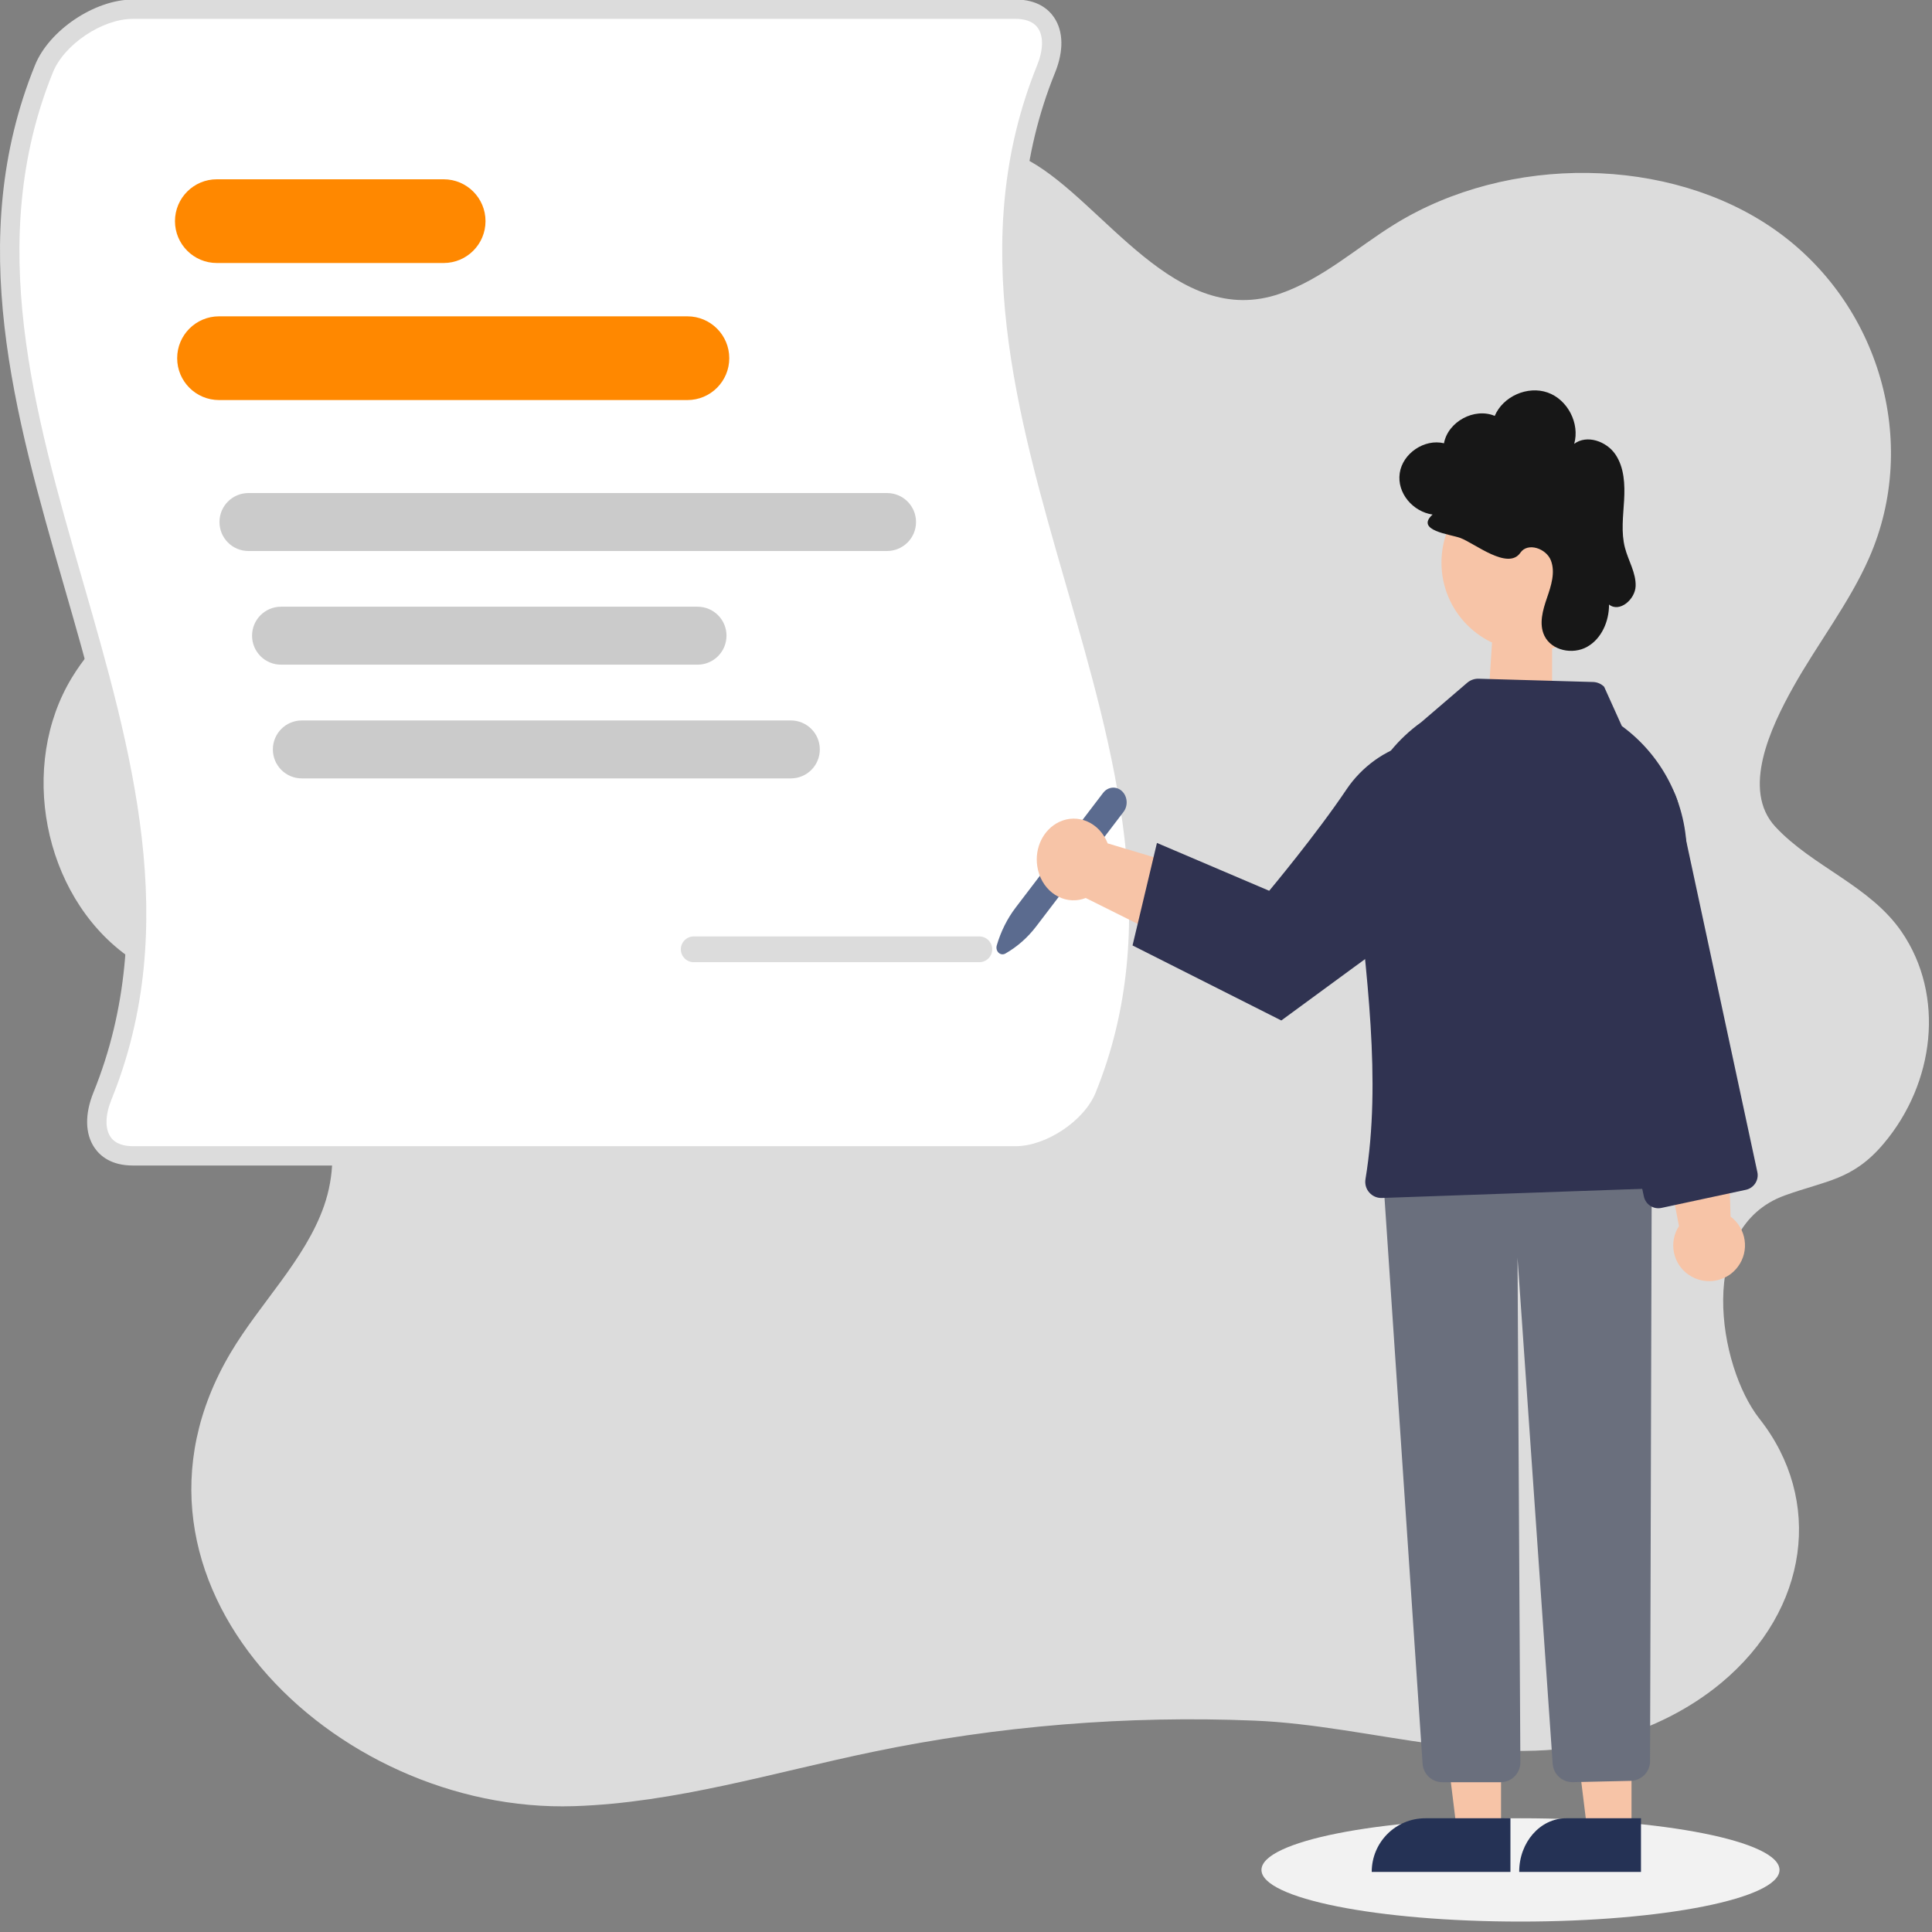 <?xml version="1.0" encoding="utf-8"?>
<!-- Generator: Adobe Illustrator 27.9.1, SVG Export Plug-In . SVG Version: 6.00 Build 0)  -->
<svg version="1.1" id="Layer_1" xmlns="http://www.w3.org/2000/svg" xmlns:xlink="http://www.w3.org/1999/xlink" x="0px" y="0px"
	 viewBox="0 0 300 300" style="enable-background:new 0 0 300 300;" xml:space="preserve">
<rect x="0" y="0" width="300" height="300" fill="#808080" stroke="none"/>
<style type="text/css">
	.st0{fill:#EEEEEE;}
	.st1{fill:#FFFFFF;}
	.st2{fill:url(#SVGID_1_);}
	.st3{fill:#555555;}
	.st4{fill:url(#SVGID_00000113354165601873373140000009280693309665760402_);}
	.st5{fill:url(#SVGID_00000095311950729067919030000003325231215312208056_);}
	.st6{fill:url(#SVGID_00000010294551705749230280000002108217735928132737_);}
	.st7{fill:#9FB3CD;}
	.st8{fill:#DCDCDC;}
	.st9{fill:#FF8800;}
	.st10{fill:#70D3AD;}
	.st11{fill:#E5E5E5;}
	.st12{fill:#E5F1F8;}
	.st13{fill:#F0EEEA;}
	.st14{fill:#CCCCCC;}
	.st15{fill:#CBCBCB;}
	.st16{fill:url(#SVGID_00000060021075364487471940000010872606985430260619_);}
	.st17{fill:url(#SVGID_00000018202787557132989090000017458625657043708090_);}
	.st18{fill:#EFECE8;}
	.st19{fill:#CACACA;}
	.st20{fill:#666666;}
	.st21{fill:#F2F2F2;}
	.st22{fill:#253255;}
	.st23{fill:none;stroke:#9FB3CE;stroke-width:4;stroke-miterlimit:10;}
	.st24{fill:#93613C;}
	.st25{fill:#6B88D5;}
	.st26{fill:#6A6F7D;}
	.st27{fill:#171717;}
	.st28{fill:#F7C4A7;}
	.st29{fill:#5B6B8F;}
	.st30{fill:#2F2E41;}
	.st31{fill:#293A56;}
	.st32{fill:#5C5CA0;}
	.st33{fill:#813B0C;}
	.st34{fill:#6C63FF;}
	.st35{fill:#C68966;}
	.st36{opacity:0.1;enable-background:new    ;}
	.st37{fill:#777777;}
	.st38{fill:#AAAAAA;}
	.st39{enable-background:new    ;}
	.st40{fill:#999999;}
	.st41{fill:#333333;}
	.st42{fill:#2F2E40;}
	.st43{fill:#946196;}
	.st44{fill:#BB8958;}
	.st45{fill:#DBDBDB;}
	.st46{fill:#DADADA;}
	.st47{clip-path:url(#SVGID_00000183960822420337172230000001477302387329942718_);}
	.st48{clip-path:url(#SVGID_00000165232346217691116030000003426828426000406403_);}
	.st49{clip-path:url(#SVGID_00000121237208615107144730000003454848654924908968_);}
	.st50{fill:#8AB7B0;}
	.st51{fill:#A68890;}
	.st52{fill:#7AB9B0;}
	.st53{fill:#303351;}
	.st54{fill:#D4BA8D;}
	.st55{fill:#B06D4D;}
	.st56{fill:#23486A;}
	.st57{clip-path:url(#SVGID_00000010294056519616213970000003815293713438218658_);}
	.st58{fill:#1FD7FF;}
	.st59{fill:#20D7FF;}
	.st60{fill:#21D6FF;}
	.st61{fill:#22D6FF;}
	.st62{fill:#23D6FF;}
	.st63{fill:#24D5FF;}
	.st64{fill:#25D5FF;}
	.st65{fill:#26D5FF;}
	.st66{fill:#27D4FF;}
	.st67{fill:#28D4FF;}
	.st68{fill:#29D4FF;}
	.st69{fill:#2AD3FF;}
	.st70{fill:#2BD3FF;}
	.st71{fill:#2CD3FF;}
	.st72{fill:#2DD3FF;}
	.st73{fill:#2ED2FF;}
	.st74{fill:#2FD2FF;}
	.st75{fill:#30D2FF;}
	.st76{fill:#31D1FF;}
	.st77{fill:#32D1FF;}
	.st78{fill:#33D1FF;}
	.st79{fill:#34D0FF;}
	.st80{fill:#35D0FF;}
	.st81{fill:#36D0FF;}
	.st82{fill:#37CFFF;}
	.st83{fill:#38CFFF;}
	.st84{fill:#39CFFF;}
	.st85{fill:#3ACEFF;}
	.st86{fill:#3BCEFF;}
	.st87{fill:#3CCEFF;}
	.st88{fill:#3DCDFF;}
	.st89{fill:#3ECDFF;}
	.st90{fill:#3FCDFF;}
	.st91{fill:#40CCFF;}
	.st92{fill:#41CCFF;}
	.st93{fill:#42CCFF;}
	.st94{fill:#43CBFF;}
	.st95{fill:#44CBFF;}
	.st96{fill:#45CBFF;}
	.st97{fill:#46CAFF;}
	.st98{fill:#47CAFF;}
	.st99{fill:#48CAFF;}
	.st100{fill:#49CAFF;}
	.st101{fill:#4AC9FF;}
	.st102{fill:#4BC9FF;}
	.st103{fill:#4CC9FF;}
	.st104{fill:#4DC8FF;}
	.st105{fill:#4EC8FF;}
	.st106{fill:#4FC8FF;}
	.st107{fill:#50C7FF;}
	.st108{fill:#51C7FF;}
	.st109{fill:#52C7FF;}
	.st110{fill:#53C6FF;}
	.st111{fill:#54C6FF;}
	.st112{fill:#55C6FF;}
	.st113{fill:#56C5FF;}
	.st114{fill:#57C5FF;}
	.st115{fill:#58C5FF;}
	.st116{fill:#59C4FF;}
	.st117{fill:#5AC4FF;}
	.st118{fill:#5BC4FF;}
	.st119{fill:#5CC3FF;}
	.st120{fill:#5DC3FF;}
	.st121{fill:#5EC3FF;}
	.st122{fill:#5FC2FF;}
	.st123{fill:#60C2FF;}
	.st124{fill:#61C2FF;}
	.st125{fill:#62C1FF;}
	.st126{fill:#63C1FF;}
	.st127{fill:#64C1FF;}
	.st128{fill:#65C1FF;}
	.st129{fill:#66C0FF;}
	.st130{fill:#67C0FF;}
	.st131{fill:#68C0FF;}
	.st132{fill:#69BFFF;}
	.st133{fill:#6ABFFF;}
	.st134{fill:#6BBFFF;}
	.st135{fill:#6CBEFF;}
	.st136{fill:#6DBEFF;}
	.st137{fill:#6EBEFF;}
	.st138{fill:#6FBDFF;}
	.st139{fill:#70BDFF;}
	.st140{fill:#71BDFF;}
	.st141{fill:#72BCFF;}
	.st142{fill:#73BCFF;}
	.st143{fill:#74BCFF;}
	.st144{fill:#75BBFF;}
	.st145{fill:#76BBFF;}
	.st146{fill:#77BBFF;}
	.st147{fill:#78BAFF;}
	.st148{fill:#79BAFF;}
	.st149{fill:#7ABAFF;}
	.st150{fill:#7BB9FF;}
	.st151{fill:#7CB9FF;}
	.st152{fill:#7DB9FF;}
	.st153{fill:#7EB8FF;}
	.st154{fill:#7FB8FF;}
	.st155{fill:#80B8FF;}
	.st156{fill:#82B8FF;}
	.st157{fill:#83B7FF;}
	.st158{fill:#84B7FF;}
	.st159{fill:#85B7FF;}
	.st160{fill:#86B6FF;}
	.st161{fill:#87B6FF;}
	.st162{fill:#88B6FF;}
	.st163{fill:#89B5FF;}
	.st164{fill:#8AB5FF;}
	.st165{fill:#8BB5FF;}
	.st166{fill:#8CB4FF;}
	.st167{fill:#8DB4FF;}
	.st168{fill:#8EB4FF;}
	.st169{fill:#8FB3FF;}
	.st170{fill:#90B3FF;}
	.st171{fill:#91B3FF;}
	.st172{fill:#92B2FF;}
	.st173{fill:#93B2FF;}
	.st174{fill:#94B2FF;}
	.st175{fill:#95B1FF;}
	.st176{fill:#96B1FF;}
	.st177{fill:#97B1FF;}
	.st178{fill:#98B0FF;}
	.st179{fill:#99B0FF;}
	.st180{fill:#9AB0FF;}
	.st181{fill:#9BAFFF;}
	.st182{fill:#9CAFFF;}
	.st183{fill:#9DAFFF;}
	.st184{fill:#9EAFFF;}
	.st185{fill:#9FAEFF;}
	.st186{fill:#A0AEFF;}
	.st187{fill:#A1AEFF;}
	.st188{fill:#A2ADFF;}
	.st189{fill:#A3ADFF;}
	.st190{fill:#A4ADFF;}
	.st191{fill:#A5ACFF;}
	.st192{fill:#A6ACFF;}
	.st193{fill:#A7ACFF;}
	.st194{fill:#A8ABFF;}
	.st195{fill:#A9ABFF;}
	.st196{fill:#AAABFF;}
	.st197{fill:#ABAAFF;}
	.st198{fill:#ACAAFF;}
	.st199{fill:#ADAAFF;}
	.st200{fill:#AEA9FF;}
	.st201{fill:#AFA9FF;}
	.st202{fill:#B0A9FF;}
	.st203{fill:#B1A8FF;}
	.st204{fill:#B2A8FF;}
	.st205{fill:#B3A8FF;}
	.st206{fill:#B4A7FF;}
	.st207{fill:#B5A7FF;}
	.st208{fill:#B6A7FF;}
	.st209{fill:#B7A6FF;}
	.st210{fill:#B8A6FF;}
	.st211{fill:#B9A6FF;}
	.st212{fill:#BAA6FF;}
	.st213{fill:#BBA5FF;}
	.st214{fill:#BCA5FF;}
	.st215{fill:#BDA5FF;}
	.st216{fill:#BEA4FF;}
	.st217{fill:#BFA4FF;}
	.st218{fill:#C0A4FF;}
	.st219{fill:#C1A3FF;}
	.st220{fill:#C2A3FF;}
	.st221{fill:#C3A3FF;}
	.st222{fill:#C4A2FF;}
	.st223{fill:#C5A2FF;}
	.st224{fill:#C6A2FF;}
	.st225{fill:#C7A1FF;}
	.st226{fill:#C8A1FF;}
	.st227{fill:#C9A1FF;}
	.st228{fill:#CAA0FF;}
	.st229{fill:#CBA0FF;}
	.st230{fill:#CCA0FF;}
	.st231{fill:#CD9FFF;}
	.st232{fill:#CE9FFF;}
	.st233{fill:#CF9FFF;}
	.st234{fill:#D09EFF;}
	.st235{fill:#D19EFF;}
	.st236{fill:#D29EFF;}
	.st237{fill:#D39DFF;}
	.st238{fill:#D49DFF;}
	.st239{fill:#D59DFF;}
	.st240{fill:#D69DFF;}
	.st241{fill:#D79CFF;}
	.st242{fill:#D89CFF;}
	.st243{fill:#D99CFF;}
	.st244{fill:#DA9BFF;}
	.st245{fill:#DB9BFF;}
	.st246{fill:#DC9BFF;}
	.st247{fill:#DD9AFF;}
	.st248{fill:#DE9AFF;}
	.st249{fill:#DF9AFF;}
	.st250{fill:#E099FF;}
	.st251{fill:#E199FF;}
	.st252{fill:#E299FF;}
	.st253{fill:#E398FF;}
	.st254{fill:#E498FF;}
	.st255{clip-path:url(#SVGID_00000138532826507091159480000009355641821010523041_);}
	.st256{fill:#70D3AB;}
	.st257{fill:#FED488;}
	.st258{fill:url(#SVGID_00000119817223720385416600000000220952015377126808_);}
	.st259{fill:url(#SVGID_00000127759647110911537130000003405989406176868031_);}
	.st260{fill:url(#SVGID_00000109009565952544679300000015832268660387804037_);}
	.st261{fill:url(#SVGID_00000033361269375722559350000004542010124275237038_);}
	.st262{fill:url(#SVGID_00000120555992933437813890000004214740465903416497_);}
	.st263{fill:url(#SVGID_00000005976930569861148190000010108964709436811156_);}
	.st264{fill:url(#SVGID_00000111179355814887858130000018340847465326742445_);}
	.st265{fill:url(#SVGID_00000140713958909100341400000016142518976476007060_);}
</style>
<g>
	<g>
		<path class="st8" d="M250.34,270.05c6.23-1.79,12.06-4.68,16.93-8.73c13.68-11.38,15.85-28.45,5.95-41
			c-6.48-8.22-9.88-29.71,3.91-34.69c6.47-2.34,10.56-2.37,15.34-8.02c7.99-9.44,9.55-23.05,2.84-32.88
			c-4.92-7.21-13.89-10.16-19.63-16.35c-5.3-5.71-0.74-15.41,2.75-21.65c3.79-6.79,8.74-13.1,11.83-20.15
			c7.84-17.89,1.61-39.5-14.69-50.93s-41.36-11.76-59.06-0.8c-5.9,3.65-11.1,8.44-17.74,10.75c-16.17,5.62-27.32-14.13-38.86-20.58
			c-13.96-7.8-30.87-10.7-47.51-8.6c-11.05,1.4-22.3,6.69-27.48,15.72c-3.79,6.61-3.9,14.26-3.88,21.57
			c0.02,7.31-0.01,14.94-3.68,21.6c-6.83,12.41-21.6,10.35-34.12,11.87c-13.3,1.62-25.33,6.96-32.07,18.03
			c-8.3,13.64-4.52,33.6,8.41,43.09c7.33,5.38,16.92,5.81,23.7,12.3c7.15,6.85,10.31,17.3,7.03,26.67
			c-2.92,8.34-9.94,15.08-14.53,22.84c-20.9,35.35,15.94,71.57,53.36,70.35c15.73-0.51,31.01-5.24,46.44-8.44
			c19.47-4.04,39.45-5.66,59.25-4.84C213.08,267.93,232.39,275.2,250.34,270.05z"/>
	</g>
</g>
<g>
	<g>
		<g>
			<g>
				<path class="st1" d="M157.72,179.48c-45.7,0-91.4,0-137.1,0c-5.13,0-6.78-4.15-4.72-9.26C37.5,117.04-14.78,63.86,6.82,10.69
					c2.06-5.12,8.7-9.26,13.8-9.26c45.7,0,91.4,0,137.1,0c5.13,0,6.78,4.15,4.72,9.26c-21.6,53.17,30.67,106.35,9.08,159.52
					C169.46,175.33,162.83,179.48,157.72,179.48z"/>
			</g>
		</g>
		<g>
			<g>
				<path class="st8" d="M157.72,180.98H20.62c-3.38,0-5.1-1.51-5.96-2.78c-1.45-2.15-1.51-5.18-0.16-8.54
					c10.61-26.11,2.88-52.89-4.59-78.79C2.31,64.48-5.56,37.19,5.43,10.13c2.18-5.43,9.28-10.2,15.19-10.2h137.1
					c3.37,0,5.1,1.51,5.96,2.78c1.45,2.15,1.51,5.19,0.16,8.54c-10.61,26.11-2.88,52.89,4.59,78.79
					c7.61,26.39,15.48,53.67,4.49,80.74C170.73,176.21,163.63,180.98,157.72,180.98z M20.62,2.93c-4.74,0-10.66,3.97-12.41,8.32
					C-2.39,37.36,5.33,64.14,12.8,90.04c7.61,26.39,15.48,53.67,4.49,80.74c-0.95,2.37-1,4.46-0.14,5.74
					c0.81,1.21,2.34,1.46,3.47,1.46h137.1c4.74,0,10.66-3.97,12.41-8.32c10.61-26.11,2.88-52.89-4.59-78.79
					c-7.61-26.39-15.48-53.67-4.49-80.74c0.95-2.37,1-4.46,0.14-5.74c-0.81-1.21-2.34-1.46-3.47-1.46H20.62z"/>
			</g>
		</g>
	</g>
	<g>
		<g>
			<path class="st9" d="M68.89,40.84H33.67c-3.59,0-6.5-2.91-6.5-6.5s2.91-6.5,6.5-6.5h35.22c3.59,0,6.5,2.91,6.5,6.5
				S72.48,40.84,68.89,40.84z"/>
		</g>
	</g>
	<g>
		<g>
			<path class="st9" d="M106.74,62.12H34.01c-3.59,0-6.5-2.91-6.5-6.5s2.91-6.5,6.5-6.5h72.73c3.59,0,6.5,2.91,6.5,6.5
				S110.33,62.12,106.74,62.12z"/>
		</g>
	</g>
	<g>
		<g>
			<path class="st15" d="M137.73,85.56H38.58c-2.49,0-4.5-2.01-4.5-4.5s2.01-4.5,4.5-4.5h99.16c2.49,0,4.5,2.01,4.5,4.5
				S140.22,85.56,137.73,85.56z"/>
		</g>
	</g>
	<g>
		<g>
			<path class="st15" d="M108.31,103.21H43.64c-2.49,0-4.5-2.01-4.5-4.5s2.01-4.5,4.5-4.5h64.67c2.49,0,4.5,2.01,4.5,4.5
				S110.79,103.21,108.31,103.21z"/>
		</g>
	</g>
	<g>
		<g>
			<path class="st15" d="M122.8,120.87H46.87c-2.49,0-4.5-2.01-4.5-4.5s2.01-4.5,4.5-4.5h75.93c2.49,0,4.5,2.01,4.5,4.5
				S125.29,120.87,122.8,120.87z"/>
		</g>
	</g>
	<g>
		<g>
			<path class="st8" d="M152.07,149.41h-44.35c-1.1,0-2-0.9-2-2s0.9-2,2-2h44.35c1.1,0,2,0.9,2,2S153.17,149.41,152.07,149.41z"/>
		</g>
	</g>
</g>
<g>
	<g>
		<ellipse class="st21" cx="236.1" cy="290.36" rx="40.22" ry="8.02"/>
	</g>
</g>
<g>
	<g>
		<polygon class="st28" points="233.08,284.3 226.22,284.3 222.96,257.85 233.08,257.85 		"/>
	</g>
</g>
<g>
	<g>
		<path class="st22" d="M221.32,282.34h13.22l0,0v8.33l0,0H213l0,0l0,0C213,286.07,216.72,282.34,221.32,282.34z"/>
	</g>
</g>
<g>
	<g>
		<polygon class="st28" points="253.34,284.3 246.48,284.3 243.22,257.85 253.34,257.85 		"/>
	</g>
</g>
<g>
	<g>
		<path class="st22" d="M243.2,282.34h11.61l0,0v8.33l0,0h-18.91l0,0l0,0C235.89,286.07,239.16,282.34,243.2,282.34z"/>
	</g>
</g>
<g>
	<g>
		<path class="st26" d="M214.64,180.86l6.26,93.02c0.11,1.61,1.45,2.86,3.06,2.86h9.05c1.7,0,3.08-1.38,3.07-3.09l-0.44-78.35
			l5.46,78.57c0.11,1.64,1.49,2.9,3.13,2.86l8.99-0.2c1.69-0.04,3.04-1.44,3-3.13l0.28-97.8L214.64,180.86z"/>
	</g>
</g>
<g>
	<g>
		<polygon class="st28" points="231.68,99.78 231.19,107.38 241.01,107.38 241.01,97.21 		"/>
	</g>
</g>
<g>
	<g>
		<path class="st29" d="M157.74,140.89l13.55-17.77c0.74-0.97,2.05-1.09,2.92-0.28s0.99,2.26,0.25,3.23l-13.55,17.77
			c-1.33,1.75-2.96,3.18-4.8,4.23c-0.22,0.13-0.48,0.15-0.72,0.07c-0.5-0.17-0.77-0.76-0.62-1.31
			C155.4,144.66,156.4,142.64,157.74,140.89z"/>
	</g>
</g>
<g>
	<g>
		<path class="st28" d="M263.21,198.49c-2.82-1.18-4.14-4.42-2.96-7.24c0.13-0.3,0.28-0.59,0.46-0.86L256,165.77l12-0.94l0.72,24.08
			c2.46,1.83,2.98,5.32,1.14,7.78C268.33,198.76,265.58,199.5,263.21,198.49z"/>
	</g>
</g>
<g>
	<g>
		<path class="st53" d="M255.26,185.79l-12.22-56.91c-1.05-4.87,2.05-9.66,6.91-10.71c4.87-1.05,9.66,2.05,10.71,6.91
			c0,0,0,0.01,0,0.01L272.88,182c0.27,1.25-0.53,2.48-1.78,2.75l-13.09,2.81C256.76,187.84,255.53,187.04,255.26,185.79
			C255.26,185.79,255.26,185.79,255.26,185.79z"/>
	</g>
</g>
<g>
	<g>
		<circle class="st28" cx="237.57" cy="87.36" r="13.74"/>
	</g>
</g>
<g>
	<g>
		<path class="st53" d="M212.62,185.17c-0.5-0.56-0.71-1.32-0.59-2.06c2.54-15.42,0.09-32.13-1.55-48.42
			c-0.87-8.8,3.02-17.39,10.2-22.54l7.17-6.15c0.48-0.4,1.09-0.62,1.71-0.61l17.82,0.51c0.64,0.02,1.25,0.28,1.71,0.74l2.75,6.1
			l0.03,0.02c6.67,4.9,10.43,12.82,10.02,21.08l-1.61,48.27c-0.07,1.31-1.12,2.34-2.43,2.39l-43.26,1.52c-0.03,0-0.06,0-0.08,0
			C213.79,186.03,213.1,185.72,212.62,185.17z"/>
	</g>
</g>
<g>
	<g>
		<path class="st28" d="M161.07,134.52c-0.45-2.89,0.96-5.73,3.4-6.89c2.91-1.38,6.28,0.11,7.53,3.33l23.97,7.18l-3.82,13.04
			l-23.56-11.74c-0.32,0.12-0.64,0.22-0.97,0.28C164.51,140.28,161.58,137.95,161.07,134.52L161.07,134.52z"/>
	</g>
</g>
<g>
	<g>
		<path class="st27" d="M239.82,98.73c-0.01-0.02-0.02-0.04-0.03-0.06c-0.84-1.81-0.23-3.93,0.42-5.82
			c0.65-1.89,1.33-3.97,0.61-5.83c-0.72-1.86-3.6-2.85-4.73-1.2c-1.92,2.81-7.13-1.48-9.34-2.29c-1.59-0.58-7.06-1.14-4.3-3.63
			c-3.02-0.43-5.56-3.31-5.1-6.44c0.45-3.07,3.85-5.36,6.87-4.63c0.62-3.36,4.73-5.58,7.88-4.25c1.29-3.04,5.1-4.72,8.21-3.63
			c3.11,1.09,5.03,4.8,4.13,7.97c1.97-1.48,5.02-0.4,6.4,1.64s1.49,4.67,1.35,7.13c-0.14,2.46-0.49,4.97,0.13,7.36
			c0.52,2.01,1.73,3.89,1.66,5.96c-0.07,2.07-2.51,4.16-4.13,2.86c0.01,2.58-1.14,5.29-3.39,6.56
			C244.22,101.7,240.93,101.03,239.82,98.73z"/>
	</g>
</g>
<g>
	<g>
		<path class="st53" d="M179.65,130.89l-3.79,15.92l23.1,11.65l25.43-18.64c0,0,10.36-13.8,4.95-20.86
			c-5.42-7.05-15.54-3.41-20.25,3.61c-4.71,7.02-12.01,15.75-12.01,15.75L179.65,130.89z"/>
	</g>
</g>
</svg>
